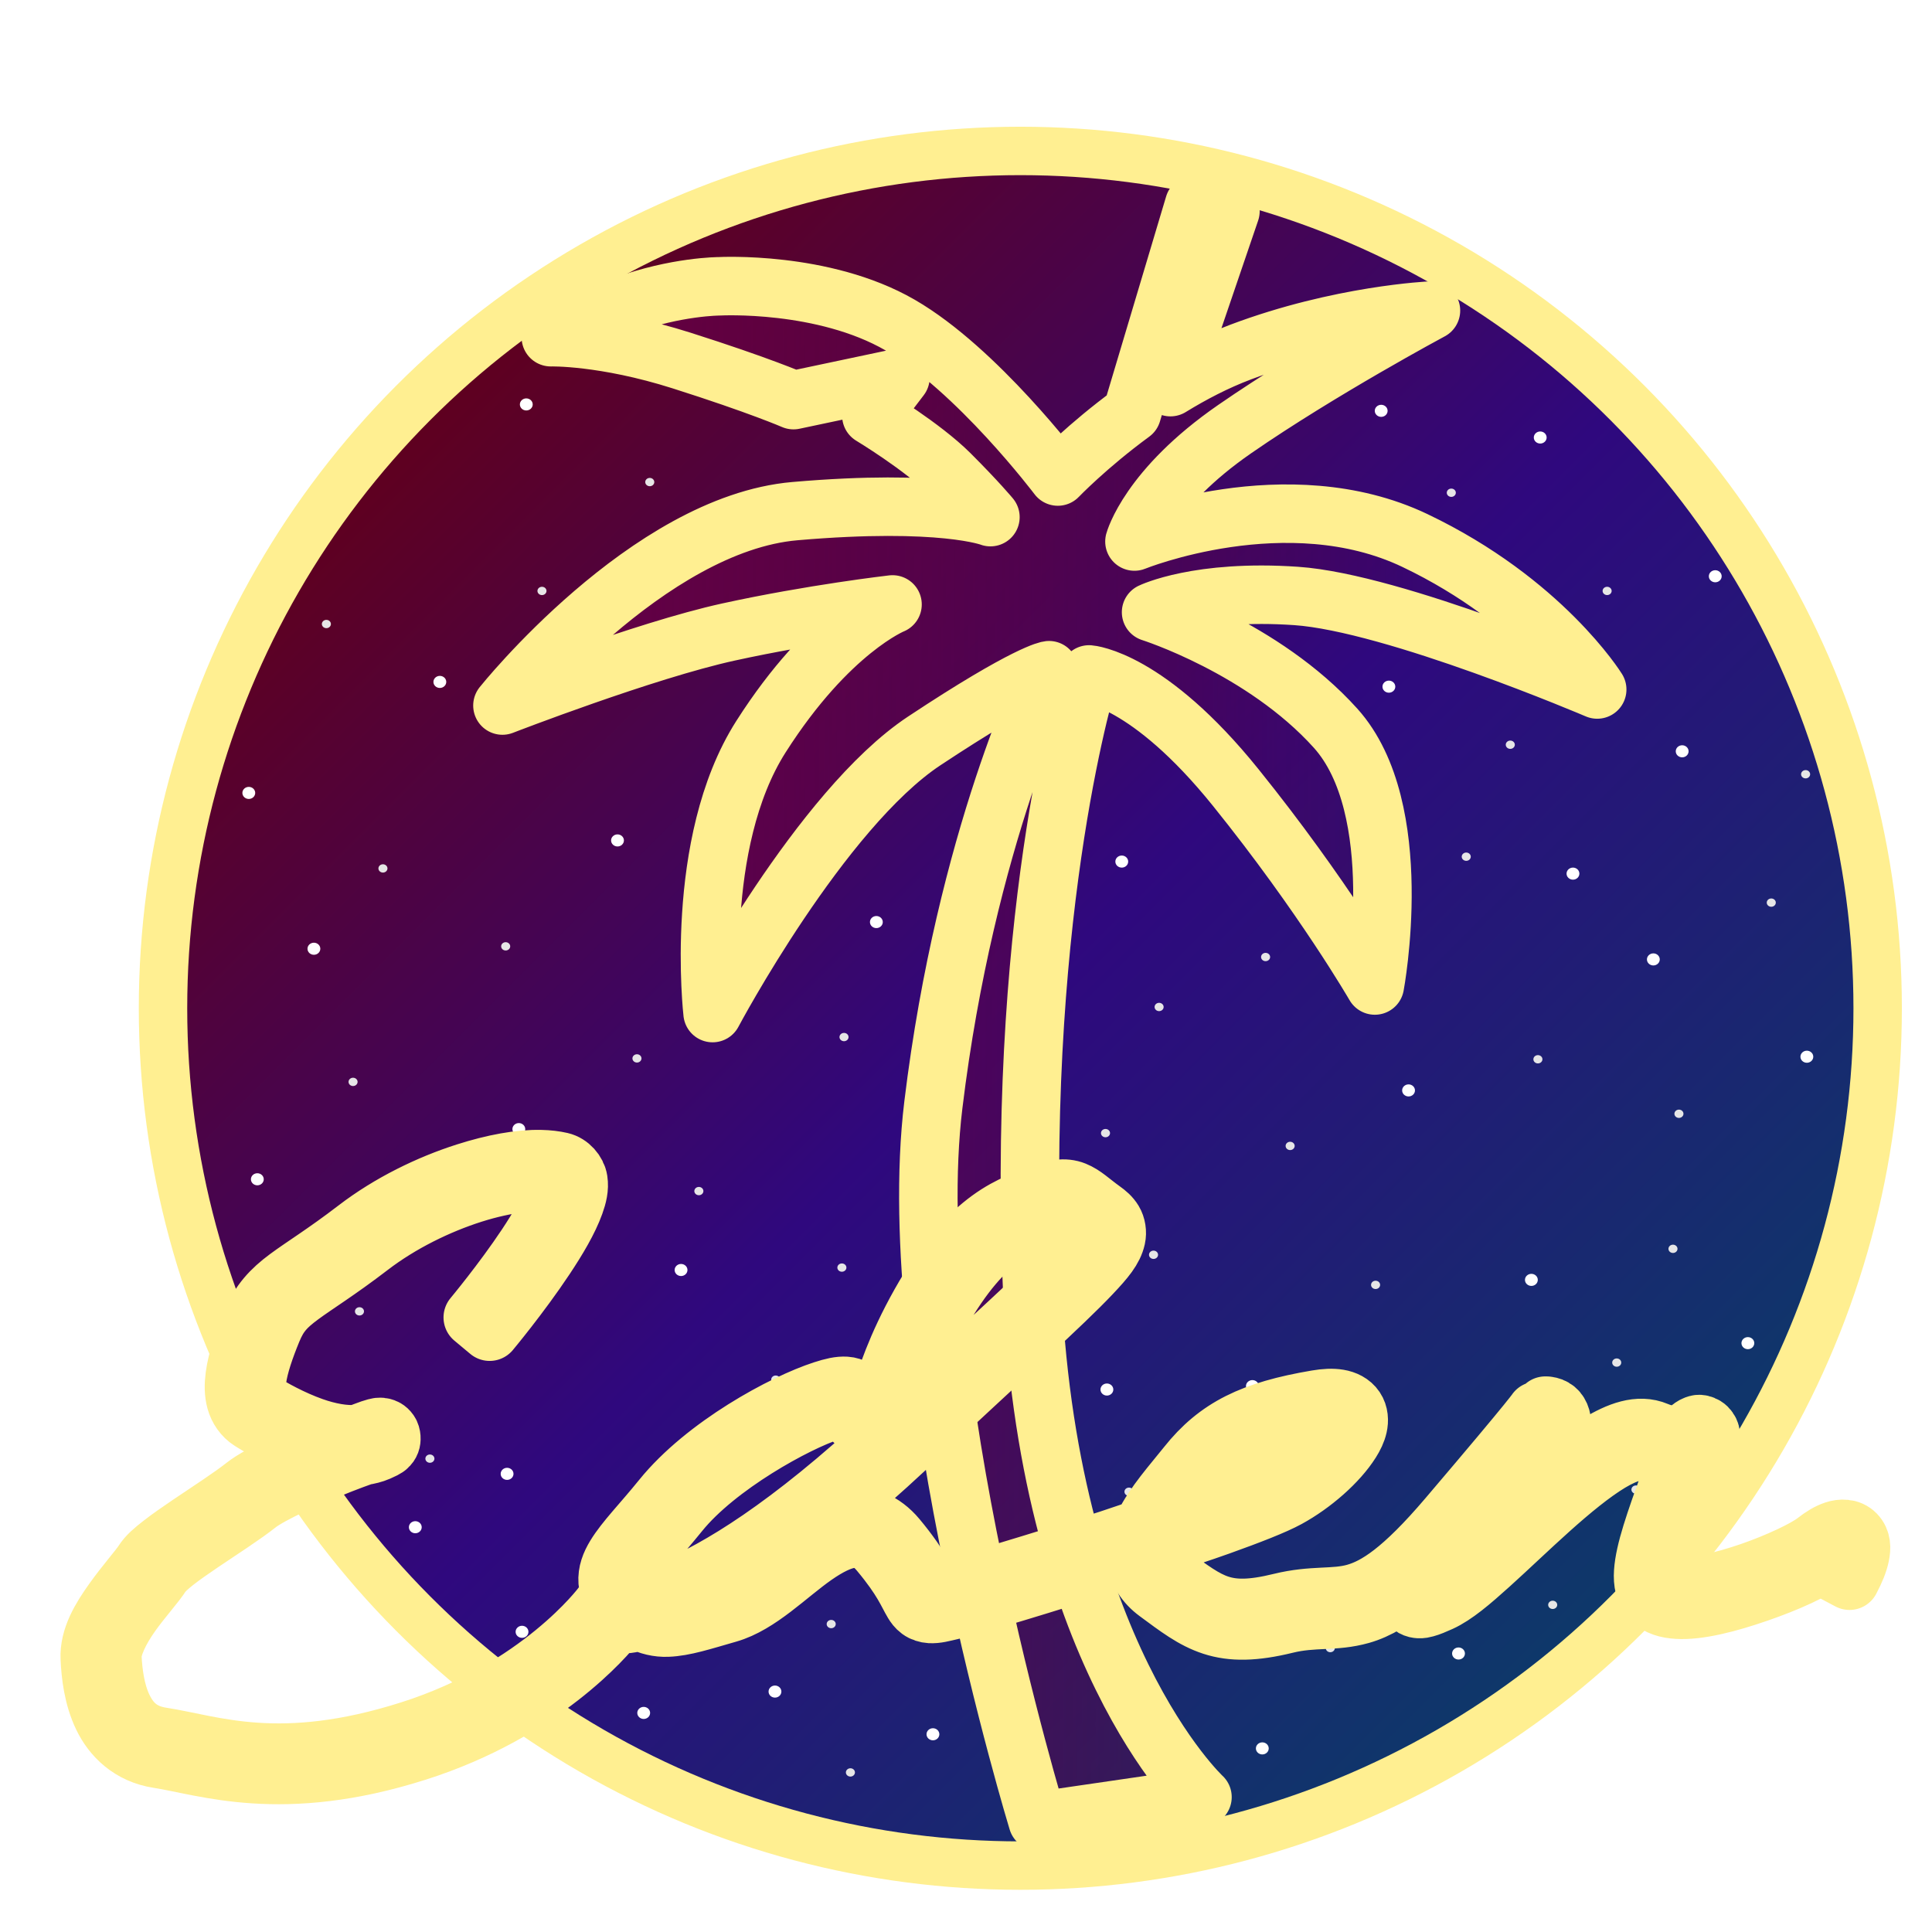 <?xml version="1.0" encoding="UTF-8" standalone="no"?>
<svg
   width="512"
   height="512"
   fill="none"
   viewBox="0 0 512 512"
   version="1.1"
   id="svg7"
   sodipodi:docname="newyear2025_named.svg"
   inkscape:version="1.4.2 (f4327f4, 2025-05-13)"
   xml:space="preserve"
   xmlns:inkscape="http://www.inkscape.org/namespaces/inkscape"
   xmlns:sodipodi="http://sodipodi.sourceforge.net/DTD/sodipodi-0.dtd"
   xmlns:xlink="http://www.w3.org/1999/xlink"
   xmlns="http://www.w3.org/2000/svg"
   xmlns:svg="http://www.w3.org/2000/svg">
  <defs
     id="defs7"><linearGradient
       id="swatch14"
       inkscape:swatch="solid"><stop
         style="stop-color:#66003b;stop-opacity:1;"
         offset="0"
         id="stop14" /></linearGradient><linearGradient
       id="linearGradient1"
       inkscape:collect="always"><stop
         style="stop-color:#670047;stop-opacity:1;"
         offset="0"
         id="stop1" /><stop
         style="stop-color:#54003b;stop-opacity:0;"
         offset="1"
         id="stop2" /></linearGradient><linearGradient
       id="linearGradient11"
       inkscape:collect="always"><stop
         style="stop-color:#60001d;stop-opacity:1;"
         offset="0"
         id="stop11" /><stop
         style="stop-color:#2f087e;stop-opacity:1;"
         offset="0.498"
         id="stop20" /><stop
         style="stop-color:#0d3969;stop-opacity:1;"
         offset="0.999"
         id="stop12" /></linearGradient><linearGradient
       inkscape:collect="always"
       xlink:href="#linearGradient11"
       id="linearGradient12"
       x1="109.745"
       y1="106.545"
       x2="431.055"
       y2="427.855"
       gradientUnits="userSpaceOnUse"
       spreadMethod="reflect" /><linearGradient
       inkscape:collect="always"
       xlink:href="#linearGradient1"
       id="linearGradient2"
       x1="125.402"
       y1="271.834"
       x2="431.024"
       y2="271.834"
       gradientUnits="userSpaceOnUse"
       gradientTransform="matrix(1.002,0,0,0.937,-0.481,13.795)" /><filter
       inkscape:label="Light Contour"
       inkscape:menu="Image Paint and Draw"
       inkscape:menu-tooltip="Uses vertical specular light to draw lines"
       style="color-interpolation-filters:sRGB"
       id="filter11"
       x="-0.019"
       y="-0.055"
       width="1.038"
       height="1.109"><feGaussianBlur
         in="SourceGraphic"
         stdDeviation="0.383"
         result="result3"
         id="feGaussianBlur9" /><feComponentTransfer
         result="result1"
         in="result3"
         id="feComponentTransfer9"><feFuncR
           type="discrete"
           tableValues="0 0.1 0.2 0.3 0.4 0.5 0.6 0.7 0.8 0.9 1"
           id="feFuncR9" /><feFuncG
           type="discrete"
           tableValues="0 0.1 0.2 0.3 0.4 0.5 0.6 0.7 0.8 0.9 1"
           id="feFuncG9" /><feFuncB
           type="discrete"
           tableValues="0 0.1 0.2 0.3 0.4 0.5 0.6 0.7 0.8 0.9 1"
           id="feFuncB9" /></feComponentTransfer><feGaussianBlur
         result="result5"
         stdDeviation="0.01"
         id="feGaussianBlur10" /><feBlend
         in2="result5"
         result="result6"
         mode="lighten"
         in="result5"
         id="feBlend10" /><feColorMatrix
         in="result6"
         type="luminanceToAlpha"
         result="result2"
         id="feColorMatrix10" /><feSpecularLighting
         surfaceScale="5"
         result="result9"
         specularExponent="20"
         in="result2"
         specularConstant="1"
         id="feSpecularLighting10"><feDistantLight
           azimuth="180"
           elevation="90"
           id="feDistantLight10" /></feSpecularLighting><feComposite
         in2="result6"
         operator="arithmetic"
         in="result9"
         k1="0.4"
         k3="0.7"
         result="result3"
         id="feComposite10"
         k2="0"
         k4="0" /><feBlend
         in2="result1"
         in="result3"
         mode="normal"
         result="result8"
         id="feBlend11" /><feComposite
         in2="SourceGraphic"
         in="result8"
         operator="in"
         result="result7"
         id="feComposite11" /></filter><linearGradient
       inkscape:collect="always"
       xlink:href="#swatch14"
       id="linearGradient14"
       x1="15.082"
       y1="388.726"
       x2="501.808"
       y2="388.726"
       gradientUnits="userSpaceOnUse" /></defs><sodipodi:namedview
     id="namedview7"
     pagecolor="#ffffff"
     bordercolor="#000000"
     borderopacity="0.25"
     inkscape:showpageshadow="2"
     inkscape:pageopacity="0.0"
     inkscape:pagecheckerboard="0"
     inkscape:deskcolor="#d1d1d1"
     inkscape:zoom="1.65"
     inkscape:cx="212.42424"
     inkscape:cy="284.54545"
     inkscape:window-width="1920"
     inkscape:window-height="1001"
     inkscape:window-x="-9"
     inkscape:window-y="-9"
     inkscape:window-maximized="1"
     inkscape:current-layer="svg7" /><circle
     style="fill:url(#linearGradient12);fill-opacity:1;stroke-width:12.832;stroke-opacity:1;paint-order:stroke fill markers;stroke:#ffef91"
     id="path8"
     cx="270.4"
     cy="267.2"
     r="227.2" /><path
     id="path15"
     style="fill:url(#linearGradient2);fill-opacity:1;stroke:#ffef91;stroke-width:15.499;stroke-linejoin:round;stroke-dasharray:none;stroke-dashoffset:0;stroke-opacity:1;paint-order:stroke fill markers"
     d="m 316.466,54.263 c 0,0 -10.949,36.625 -16.495,55.212 -11.846,8.683 -19.637,16.809 -19.637,16.809 0,0 -21.391,-28.349 -41.791,-40.14 -20.4,-11.791 -47.893,-10.271 -47.893,-10.271 0,0 -11.421,3.65e-4 -25.245,5.059 -13.824,5.059 -19.434,8.431 -19.434,8.431 0,0 14.026,-0.375 34.661,6.182 20.636,6.557 29.651,10.493 29.651,10.493 l 28.348,-5.996 -7.713,10.118 c 0,0 13.524,8.15 20.837,15.457 7.313,7.307 10.718,11.428 10.718,11.428 0,0 -12.721,-4.964 -51.789,-1.592 -39.067,3.372 -77.534,51.522 -77.534,51.522 0,0 37.664,-14.614 59.902,-19.485 22.238,-4.871 43.475,-7.308 43.475,-7.308 0,0 -16.828,6.745 -34.859,35.035 -18.031,28.29 -12.823,73.256 -12.823,73.256 0,0 28.649,-53.958 56.097,-72.131 27.447,-18.173 33.057,-18.735 33.057,-18.735 0,0 -22.038,44.215 -30.653,115.222 -8.615,71.007 27.647,189.788 27.647,189.788 l 43.675,-6.371 c 0,0 -41.671,-38.594 -45.277,-138.266 -3.606,-99.672 15.225,-159.25 15.225,-159.25 0,0 15.628,1.124 38.868,29.977 23.24,28.852 36.862,52.459 36.862,52.459 0,0 8.817,-46.839 -10.416,-68.197 -19.233,-21.358 -48.885,-30.725 -48.885,-30.725 0,0 12.522,-6.089 38.467,-4.309 25.945,1.78 79.763,24.786 79.763,24.786 0,0 -14.45,-23.317 -48.308,-39.48 -33.858,-16.162 -74.329,0.267 -74.329,0.267 0,0 3.779,-14.045 26.587,-29.81 22.808,-15.765 51.992,-31.396 51.992,-31.396 0,0 -24.083,1.06 -50.433,10.996 -6.556,2.472 -12.849,5.755 -18.604,9.294 l 15.902,-46.643 z" /><ellipse
     style="fill:#ffffff;paint-order:markers stroke fill"
     id="path6"
     cx="110.058"
     cy="404.727"
     rx="1.7"
     ry="1.6"
     inkscape:label="Ne" /><ellipse
     style="fill:#e6e6e6;stroke-width:0.697;paint-order:markers stroke fill"
     id="ellipse6"
     cx="113.929"
     cy="386.554"
     rx="1.2"
     ry="1.1" /><ellipse
     style="fill:#ffffff;paint-order:markers stroke fill"
     id="ellipse7"
     cx="162.101"
     cy="412.647"
     rx="1.7"
     ry="1.6"
     inkscape:label="Ne" /><ellipse
     style="fill:#ffffff;paint-order:markers stroke fill"
     id="ellipse8"
     cx="134.382"
     cy="390.585"
     rx="1.7"
     ry="1.6"
     inkscape:label="Ne" /><ellipse
     style="fill:#ffffff;paint-order:markers stroke fill"
     id="ellipse9"
     cx="138.342"
     cy="432.446"
     rx="1.7"
     ry="1.6"
     inkscape:label="Ne" /><ellipse
     style="fill:#ffffff;paint-order:markers stroke fill"
     id="ellipse10"
     cx="205.376"
     cy="448.285"
     rx="1.7"
     ry="1.6"
     inkscape:label="Ne" /><ellipse
     style="fill:#ffffff;paint-order:markers stroke fill"
     id="ellipse11"
     cx="170.586"
     cy="453.942"
     rx="1.7"
     ry="1.6"
     inkscape:label="Ne" /><ellipse
     style="fill:#e6e6e6;stroke-width:0.697;paint-order:markers stroke fill"
     id="ellipse12"
     cx="170.498"
     cy="431.809"
     rx="1.2"
     ry="1.1" /><ellipse
     style="fill:#e6e6e6;stroke-width:0.697;paint-order:markers stroke fill"
     id="ellipse13"
     cx="179.549"
     cy="399.565"
     rx="1.2"
     ry="1.1" /><ellipse
     style="fill:#ffffff;paint-order:markers stroke fill"
     id="ellipse14"
     cx="123.634"
     cy="348.159"
     rx="1.7"
     ry="1.6"
     inkscape:label="Ne" /><ellipse
     style="fill:#e6e6e6;stroke-width:0.697;paint-order:markers stroke fill"
     id="ellipse15"
     cx="88.473"
     cy="379.766"
     rx="1.2"
     ry="1.1" /><ellipse
     style="fill:#e6e6e6;stroke-width:0.697;paint-order:markers stroke fill"
     id="ellipse16"
     cx="225.369"
     cy="469.71"
     rx="1.2"
     ry="1.1" /><ellipse
     style="fill:#ffffff;paint-order:markers stroke fill"
     id="ellipse17"
     cx="180.486"
     cy="336.562"
     rx="1.7"
     ry="1.6"
     inkscape:label="Ne" /><ellipse
     style="fill:#e6e6e6;stroke-width:0.697;paint-order:markers stroke fill"
     id="ellipse18"
     cx="157.916"
     cy="320.775"
     rx="1.2"
     ry="1.1" /><ellipse
     style="fill:#ffffff;paint-order:markers stroke fill"
     id="ellipse19"
     cx="68.197"
     cy="312.521"
     rx="1.7"
     ry="1.6"
     inkscape:label="Ne" /><ellipse
     style="fill:#e6e6e6;stroke-width:0.697;paint-order:markers stroke fill"
     id="ellipse20"
     cx="95.262"
     cy="347.522"
     rx="1.2"
     ry="1.1" /><ellipse
     style="fill:#ffffff;paint-order:markers stroke fill"
     id="ellipse21"
     cx="211.315"
     cy="399.636"
     rx="1.7"
     ry="1.6"
     inkscape:label="Ne" /><ellipse
     style="fill:#e6e6e6;stroke-width:0.697;paint-order:markers stroke fill"
     id="ellipse22"
     cx="220.278"
     cy="430.394"
     rx="1.2"
     ry="1.1" /><ellipse
     style="fill:#e6e6e6;stroke-width:0.697;paint-order:markers stroke fill"
     id="ellipse23"
     cx="205.57"
     cy="365.623"
     rx="1.2"
     ry="1.1" /><ellipse
     style="fill:#ffffff;paint-order:markers stroke fill"
     id="ellipse24"
     cx="137.494"
     cy="299.227"
     rx="1.7"
     ry="1.6"
     inkscape:label="Ne" /><ellipse
     style="fill:#e6e6e6;stroke-width:0.697;paint-order:markers stroke fill"
     id="ellipse25"
     cx="122.018"
     cy="322.195"
     rx="1.2"
     ry="1.1" /><ellipse
     style="fill:#e6e6e6;stroke-width:0.697;paint-order:markers stroke fill"
     id="ellipse26"
     cx="185.206"
     cy="315.649"
     rx="1.2"
     ry="1.1" /><ellipse
     style="fill:#e6e6e6;stroke-width:0.697;paint-order:markers stroke fill"
     id="ellipse27"
     cx="223.107"
     cy="335.925"
     rx="1.2"
     ry="1.1" /><ellipse
     style="fill:#ffffff;paint-order:markers stroke fill"
     id="ellipse28"
     cx="247.237"
     cy="459.599"
     rx="1.7"
     ry="1.6"
     inkscape:label="Ne" /><ellipse
     style="fill:#e6e6e6;stroke-width:0.697;paint-order:markers stroke fill"
     id="ellipse29"
     cx="223.672"
     cy="274.831"
     rx="1.2"
     ry="1.1" /><ellipse
     style="fill:#ffffff;paint-order:markers stroke fill"
     id="ellipse30"
     cx="232.246"
     cy="244.356"
     rx="1.7"
     ry="1.6"
     inkscape:label="Ne" /><ellipse
     style="fill:#ffffff;paint-order:markers stroke fill"
     id="ellipse31"
     cx="83.188"
     cy="251.427"
     rx="1.7"
     ry="1.6"
     inkscape:label="Ne" /><ellipse
     style="fill:#e6e6e6;stroke-width:0.697;paint-order:markers stroke fill"
     id="ellipse32"
     cx="93.565"
     cy="286.71"
     rx="1.2"
     ry="1.1" /><ellipse
     style="fill:#e6e6e6;stroke-width:0.697;paint-order:markers stroke fill"
     id="ellipse33"
     cx="134.011"
     cy="250.789"
     rx="1.2"
     ry="1.1" /><ellipse
     style="fill:#ffffff;paint-order:markers stroke fill"
     id="ellipse34"
     cx="163.644"
     cy="222.722"
     rx="1.7"
     ry="1.6"
     inkscape:label="Ne" /><ellipse
     style="fill:#e6e6e6;stroke-width:0.697;paint-order:markers stroke fill"
     id="ellipse35"
     cx="101.484"
     cy="230.142"
     rx="1.2"
     ry="1.1" /><ellipse
     style="fill:#ffffff;paint-order:markers stroke fill"
     id="ellipse36"
     cx="65.934"
     cy="210.132"
     rx="1.7"
     ry="1.6"
     inkscape:label="Ne" /><ellipse
     style="fill:#ffffff;paint-order:markers stroke fill"
     id="ellipse37"
     cx="116.563"
     cy="180.716"
     rx="1.7"
     ry="1.6"
     inkscape:label="Ne" /><ellipse
     style="fill:#e6e6e6;stroke-width:0.697;paint-order:markers stroke fill"
     id="ellipse38"
     cx="168.801"
     cy="280.488"
     rx="1.2"
     ry="1.1" /><ellipse
     style="fill:#e6e6e6;stroke-width:0.697;paint-order:markers stroke fill"
     id="ellipse39"
     cx="143.628"
     cy="156.603"
     rx="1.2"
     ry="1.1" /><ellipse
     style="fill:#e6e6e6;stroke-width:0.697;paint-order:markers stroke fill"
     id="ellipse40"
     cx="86.494"
     cy="165.371"
     rx="1.2"
     ry="1.1" /><ellipse
     style="fill:#ffffff;paint-order:markers stroke fill"
     id="ellipse41"
     cx="139.473"
     cy="107.177"
     rx="1.7"
     ry="1.6"
     inkscape:label="Ne" /><ellipse
     style="fill:#e6e6e6;stroke-width:0.697;paint-order:markers stroke fill"
     id="ellipse42"
     cx="172.195"
     cy="127.753"
     rx="1.2"
     ry="1.1" /><ellipse
     style="fill:#ffffff;paint-order:markers stroke fill"
     id="ellipse43"
     cx="306.916"
     cy="423.678"
     rx="1.7"
     ry="1.6"
     inkscape:label="Ne" /><ellipse
     style="fill:#e6e6e6;stroke-width:0.697;paint-order:markers stroke fill"
     id="ellipse44"
     cx="338.801"
     cy="404.135"
     rx="1.2"
     ry="1.1" /><ellipse
     style="fill:#ffffff;paint-order:markers stroke fill"
     id="ellipse45"
     cx="334.526"
     cy="463.344"
     rx="1.7"
     ry="1.6"
     inkscape:label="Ne" /><ellipse
     style="fill:#e6e6e6;stroke-width:0.697;paint-order:markers stroke fill"
     id="ellipse46"
     cx="299.191"
     cy="395.322"
     rx="1.2"
     ry="1.1" /><ellipse
     style="fill:#e6e6e6;stroke-width:0.697;paint-order:markers stroke fill"
     id="ellipse48"
     cx="352.542"
     cy="436.759"
     rx="1.2"
     ry="1.1" /><ellipse
     style="fill:#ffffff;paint-order:markers stroke fill"
     id="ellipse49"
     cx="331.892"
     cy="367.337"
     rx="1.7"
     ry="1.6"
     inkscape:label="Ne" /><ellipse
     style="fill:#e6e6e6;stroke-width:0.697;paint-order:markers stroke fill"
     id="ellipse51"
     cx="379.591"
     cy="409.267"
     rx="1.2"
     ry="1.1" /><ellipse
     style="fill:#ffffff;paint-order:markers stroke fill"
     id="ellipse53"
     cx="293.34"
     cy="368.241"
     rx="1.7"
     ry="1.6"
     inkscape:label="Ne" /><ellipse
     style="fill:#e6e6e6;stroke-width:0.697;paint-order:markers stroke fill"
     id="ellipse54"
     cx="341.901"
     cy="303.681"
     rx="1.2"
     ry="1.1" /><ellipse
     style="fill:#ffffff;paint-order:markers stroke fill"
     id="ellipse56"
     cx="386.521"
     cy="438.195"
     rx="1.7"
     ry="1.6"
     inkscape:label="Ne" /><ellipse
     style="fill:#e6e6e6;stroke-width:0.697;paint-order:markers stroke fill"
     id="ellipse57"
     cx="305.697"
     cy="332.531"
     rx="1.2"
     ry="1.1" /><ellipse
     style="fill:#ffffff;paint-order:markers stroke fill"
     id="ellipse58"
     cx="373.282"
     cy="288.971"
     rx="1.7"
     ry="1.6"
     inkscape:label="Ne" /><ellipse
     style="fill:#e6e6e6;stroke-width:0.697;paint-order:markers stroke fill"
     id="ellipse59"
     cx="397.684"
     cy="382.197"
     rx="1.2"
     ry="1.1" /><ellipse
     style="fill:#e6e6e6;stroke-width:0.697;paint-order:markers stroke fill"
     id="ellipse60"
     cx="411.48"
     cy="425.303"
     rx="1.2"
     ry="1.1" /><ellipse
     style="fill:#e6e6e6;stroke-width:0.697;paint-order:markers stroke fill"
     id="ellipse63"
     cx="364.545"
     cy="340.506"
     rx="1.2"
     ry="1.1" /><ellipse
     style="fill:#e6e6e6;stroke-width:0.697;paint-order:markers stroke fill"
     id="ellipse64"
     cx="292.969"
     cy="300.287"
     rx="1.2"
     ry="1.1" /><ellipse
     style="fill:#e6e6e6;stroke-width:0.697;paint-order:markers stroke fill"
     id="ellipse65"
     cx="307.176"
     cy="266.859"
     rx="1.2"
     ry="1.1" /><ellipse
     style="fill:#ffffff;paint-order:markers stroke fill"
     id="ellipse66"
     cx="463.203"
     cy="355.949"
     rx="1.7"
     ry="1.6"
     inkscape:label="Ne" /><ellipse
     style="fill:#e6e6e6;stroke-width:0.697;paint-order:markers stroke fill"
     id="ellipse67"
     cx="428.45"
     cy="361.098"
     rx="1.2"
     ry="1.1" /><ellipse
     style="fill:#e6e6e6;stroke-width:0.697;paint-order:markers stroke fill"
     id="ellipse68"
     cx="433.542"
     cy="394.756"
     rx="1.2"
     ry="1.1" /><ellipse
     style="fill:#ffffff;paint-order:markers stroke fill"
     id="ellipse70"
     cx="297.28"
     cy="228.327"
     rx="1.7"
     ry="1.6"
     inkscape:label="Ne" /><ellipse
     style="fill:#e6e6e6;stroke-width:0.697;paint-order:markers stroke fill"
     id="ellipse71"
     cx="335.395"
     cy="253.618"
     rx="1.2"
     ry="1.1" /><ellipse
     style="fill:#ffffff;paint-order:markers stroke fill"
     id="ellipse73"
     cx="405.832"
     cy="339.18"
     rx="1.7"
     ry="1.6"
     inkscape:label="Ne" /><ellipse
     style="fill:#e6e6e6;stroke-width:0.697;paint-order:markers stroke fill"
     id="ellipse75"
     cx="407.562"
     cy="280.719"
     rx="1.2"
     ry="1.1" /><ellipse
     style="fill:#ffffff;paint-order:markers stroke fill"
     id="ellipse76"
     cx="478.836"
     cy="280.044"
     rx="1.7"
     ry="1.6"
     inkscape:label="Ne" /><ellipse
     style="fill:#e6e6e6;stroke-width:0.697;paint-order:markers stroke fill"
     id="ellipse77"
     cx="443.357"
     cy="330.951"
     rx="1.2"
     ry="1.1" /><ellipse
     style="fill:#ffffff;paint-order:markers stroke fill"
     id="ellipse78"
     cx="368.067"
     cy="181.973"
     rx="1.7"
     ry="1.6"
     inkscape:label="Ne" /><ellipse
     style="fill:#e6e6e6;stroke-width:0.697;paint-order:markers stroke fill"
     id="ellipse79"
     cx="388.57"
     cy="227.031"
     rx="1.2"
     ry="1.1" /><ellipse
     style="fill:#e6e6e6;stroke-width:0.697;paint-order:markers stroke fill"
     id="ellipse80"
     cx="400.243"
     cy="197.36"
     rx="1.2"
     ry="1.1" /><ellipse
     style="fill:#ffffff;paint-order:markers stroke fill"
     id="ellipse81"
     cx="438.155"
     cy="254.255"
     rx="1.7"
     ry="1.6"
     inkscape:label="Ne" /><ellipse
     style="fill:#e6e6e6;stroke-width:0.697;paint-order:markers stroke fill"
     id="ellipse82"
     cx="444.937"
     cy="295.162"
     rx="1.2"
     ry="1.1" /><ellipse
     style="fill:#ffffff;paint-order:markers stroke fill"
     id="ellipse83"
     cx="416.853"
     cy="231.522"
     rx="1.7"
     ry="1.6"
     inkscape:label="Ne" /><ellipse
     style="fill:#e6e6e6;stroke-width:0.697;paint-order:markers stroke fill"
     id="ellipse84"
     cx="469.406"
     cy="239.205"
     rx="1.2"
     ry="1.1" /><ellipse
     style="fill:#ffffff;paint-order:markers stroke fill"
     id="ellipse85"
     cx="445.792"
     cy="199.101"
     rx="1.7"
     ry="1.6"
     inkscape:label="Ne" /><ellipse
     style="fill:#e6e6e6;stroke-width:0.697;paint-order:markers stroke fill"
     id="ellipse86"
     cx="478.505"
     cy="205.183"
     rx="1.2"
     ry="1.1" /><ellipse
     style="fill:#ffffff;paint-order:markers stroke fill"
     id="ellipse87"
     cx="454.56"
     cy="152.714"
     rx="1.7"
     ry="1.6"
     inkscape:label="Ne" /><ellipse
     style="fill:#e6e6e6;stroke-width:0.697;paint-order:markers stroke fill"
     id="ellipse88"
     cx="425.905"
     cy="156.603"
     rx="1.2"
     ry="1.1" /><ellipse
     style="fill:#ffffff;paint-order:markers stroke fill"
     id="ellipse89"
     cx="366.03"
     cy="108.874"
     rx="1.7"
     ry="1.6"
     inkscape:label="Ne" /><ellipse
     style="fill:#e6e6e6;stroke-width:0.697;paint-order:markers stroke fill"
     id="ellipse90"
     cx="384.61"
     cy="130.581"
     rx="1.2"
     ry="1.1" /><path
     style="baseline-shift:baseline;display:inline;overflow:visible;opacity:1;mix-blend-mode:normal;fill:url(#linearGradient14);fill-opacity:1;stroke:#ffef91;stroke-width:16;stroke-linejoin:round;stroke-dasharray:none;stroke-opacity:1;paint-order:stroke fill markers;filter:url(#filter11);enable-background:accumulate;stop-color:#000000"
     d="m 143.352,307.434 c -5.689,-0.133 -12.531,1.148 -19.826,3.471 -9.727,3.097 -20.153,8.157 -28.947,14.898 -8.385,6.429 -13.995,9.81 -18.277,12.984 -4.282,3.175 -7.308,6.397 -9.461,11.627 -2.015,4.894 -3.8,9.834 -4.393,14.336 -0.296,2.251 -0.304,4.42 0.27,6.467 0.574,2.047 1.852,3.978 3.783,5.197 2.833,1.789 8.316,4.901 14.518,7.092 1.017,0.359 2.079,0.648 3.131,0.953 -3.065,1.267 -6.182,2.526 -9.09,3.885 -4.228,1.976 -7.841,3.832 -10.174,5.674 -3.597,2.84 -9.445,6.604 -14.736,10.182 -2.645,1.789 -5.159,3.537 -7.246,5.166 -2.087,1.629 -3.733,3.004 -4.834,4.734 -1.066,1.675 -4.697,5.759 -7.92,10.281 -3.223,4.522 -6.368,9.652 -6.107,15.127 0.208,4.37 0.846,10.139 3.342,15.355 2.496,5.217 7.199,9.894 14.588,11.031 12.39,1.906 32.645,9.496 68.451,-1.896 33.232,-10.574 50.07,-30.668 52.559,-33.799 0.874,0.039 1.951,0.059 3.369,-0.098 0.91,-0.101 2.224,-0.424 3.383,-0.656 2.261,1.138 4.619,1.721 7.127,1.627 4.417,-0.165 9.137,-1.741 16.031,-3.711 8.213,-2.346 15.696,-10.223 22.881,-15.238 3.592,-2.508 6.999,-4.245 9.768,-4.561 2.769,-0.315 5.018,0.353 7.76,3.643 6.19,7.428 7.338,10.91 8.883,13.455 0.386,0.636 0.85,1.309 1.621,1.879 0.771,0.57 1.8,0.876 2.676,0.924 1.752,0.095 3.194,-0.347 5.666,-0.912 5.405,-1.235 24.096,-6.841 43.402,-13.076 2.083,-0.673 3.864,-1.325 5.938,-2.006 -0.021,0.643 -0.195,1.27 -0.111,1.922 0.402,3.134 2.237,6.134 5.379,8.449 5.355,3.946 9.456,7.14 14.605,8.816 5.15,1.677 11.033,1.606 19.361,-0.439 7.521,-1.847 12.813,-0.529 19.924,-2.533 4.254,-1.199 8.925,-3.907 14.521,-8.738 -0.316,0.384 -0.747,0.849 -0.998,1.197 -0.313,0.435 -0.582,0.838 -0.82,1.361 -0.238,0.524 -0.661,1.274 -0.189,2.609 0.236,0.668 0.822,1.325 1.389,1.639 0.567,0.314 1.053,0.381 1.434,0.402 0.76,0.043 1.244,-0.088 1.781,-0.236 1.074,-0.296 2.273,-0.792 3.887,-1.525 3.819,-1.736 8.077,-5.383 13.057,-9.875 4.979,-4.492 10.512,-9.823 16.029,-14.762 5.517,-4.939 11.038,-9.484 15.783,-12.342 4.745,-2.858 8.444,-3.679 10.334,-2.875 3.323,1.414 6.211,1.443 8.605,1.002 -0.768,1.873 -1.248,2.878 -2.479,6.281 -4.252,11.763 -6.892,19.264 -7.264,24.754 -0.186,2.745 0.278,5.314 2.002,7.143 1.724,1.829 4.162,2.451 6.832,2.613 5.6,0.339 13.483,-1.714 21.219,-4.389 7.736,-2.675 14.935,-5.874 18.826,-8.92 1.104,-0.864 1.843,-1.199 2.543,-1.533 -0.265,1.063 -0.774,2.535 -1.859,4.586 l 4.861,2.574 c 1.35,-2.55 2.196,-4.655 2.576,-6.529 0.38,-1.874 0.431,-3.871 -1.084,-5.438 -1.515,-1.567 -3.738,-1.461 -5.381,-0.92 -1.642,0.541 -3.259,1.532 -5.045,2.93 -2.614,2.046 -9.838,5.493 -17.234,8.051 -7.396,2.558 -15.354,4.324 -19.088,4.098 -1.997,-0.121 -2.847,-0.56 -3.164,-0.896 -0.317,-0.337 -0.65,-1.039 -0.518,-2.996 0.265,-3.915 2.715,-11.544 6.949,-23.258 2.099,-5.807 3.47,-8.958 4.193,-10.631 0.181,-0.418 0.323,-0.744 0.441,-1.041 0.119,-0.297 0.258,-0.366 0.336,-1.246 0.019,-0.22 0.047,-0.521 -0.086,-1.012 -0.133,-0.49 -0.559,-1.246 -1.258,-1.666 -1.397,-0.839 -2.253,-0.304 -2.588,-0.16 -0.669,0.288 -0.711,0.407 -0.896,0.543 -0.743,0.542 -1.651,1.236 -3.113,1.646 -1.462,0.41 -3.379,0.544 -6.176,-0.646 -4.757,-2.024 -10.002,0.017 -15.324,3.223 -5.323,3.206 -10.993,7.924 -16.613,12.955 -5.62,5.031 -11.169,10.378 -16.045,14.777 -1.054,0.951 -1.928,1.624 -2.92,2.473 3.841,-4.142 8.257,-9.01 13.199,-15.006 8.735,-10.597 11.619,-15.732 12.287,-19.434 0.334,-1.851 -0.198,-3.816 -1.41,-4.809 -0.72,-0.59 -1.413,-0.768 -1.943,-0.84 -0.067,-0.012 -0.23,-0.041 -0.23,-0.041 0,0 -0.168,-0.018 -0.168,-0.018 v 0.023 c -0.08,-8.6e-4 -0.307,-0.027 -0.307,-0.027 l 0.113,5.457 c -0.106,0.005 -0.525,0.049 -0.951,-0.301 -0.478,-0.392 -0.392,-1.119 -0.518,-0.424 -0.006,0.031 -0.103,0.195 -0.111,0.23 -0.189,-0.166 -0.566,-0.5 -0.566,-0.5 1e-4,1.2e-4 -0.426,-0.746 -0.426,-0.746 9e-5,2.2e-4 -0.154,-0.633 -0.154,-0.633 4e-5,3.4e-4 -0.024,-0.333 -0.018,-0.461 0.012,-0.256 0.049,-0.425 0.082,-0.555 0.134,-0.521 0.217,-0.568 0.256,-0.635 0.077,-0.134 0.032,-0.05 -0.104,0.135 -0.271,0.37 -0.947,1.247 -2.383,3.016 -2.872,3.537 -8.804,10.672 -20.959,24.947 -12.004,14.098 -18.951,18.499 -24.639,20.102 -5.687,1.603 -11.143,0.374 -19.744,2.486 -7.793,1.914 -12.376,1.844 -16.348,0.551 -3.972,-1.293 -7.65,-4.04 -13.043,-8.014 -2.233,-1.645 -2.978,-3.099 -3.186,-4.721 -0.118,-0.919 0.036,-1.992 0.348,-3.145 5.438,-1.819 11.191,-3.681 15.883,-5.363 8.127,-2.915 14.536,-5.408 18.035,-7.316 6.677,-3.642 13.377,-9.526 16.744,-14.881 0.842,-1.339 1.491,-2.655 1.811,-4.076 0.32,-1.421 0.276,-3.128 -0.682,-4.557 -0.957,-1.429 -2.572,-2.186 -4.232,-2.463 -1.66,-0.277 -3.524,-0.182 -5.799,0.203 -16.958,2.874 -26.218,7.327 -34.223,17.406 -3.74,4.709 -8.669,10.123 -11.455,15.852 -0.128,0.264 -0.18,0.548 -0.299,0.814 -3.155,1.046 -5.904,2.042 -9.105,3.076 -19.231,6.21 -38.441,11.918 -42.936,12.945 -2.366,0.541 -3.649,0.738 -3.957,0.748 -0.041,-0.052 0.011,0.018 -0.08,-0.131 -0.859,-1.415 -2.821,-6.275 -9.359,-14.121 -3.622,-4.347 -8.233,-6.084 -12.605,-5.586 -4.373,0.498 -8.392,2.791 -12.295,5.516 -7.806,5.45 -15.595,12.848 -21.242,14.461 -2.37,0.677 -4.124,1.158 -5.984,1.67 12.539,-5.986 30.059,-17.271 54.152,-39.725 26.997,-25.16 41.929,-38.523 49.479,-46.508 3.775,-3.993 5.877,-6.516 6.537,-9.475 0.33,-1.479 0.057,-3.145 -0.672,-4.355 -0.729,-1.21 -1.704,-2.004 -2.721,-2.736 -3.423,-2.465 -4.982,-4.156 -7.471,-5.162 -1.244,-0.503 -2.702,-0.658 -4.105,-0.461 -1.403,0.197 -2.803,0.657 -4.572,1.32 -3.218,1.207 -8.135,2.629 -13.699,6.68 -5.564,4.05 -11.771,10.694 -18.279,22.266 -6.493,11.542 -9.011,19.944 -10.576,24.709 -0.702,2.136 -1.244,3.152 -1.383,3.418 -0.12,-0.04 -0.039,0.002 -0.254,-0.105 -2.381,-1.19 -2.055,-1.968 -3.57,-3.949 -0.757,-0.991 -2.402,-2.045 -4.102,-2.145 -1.699,-0.1 -3.457,0.305 -6.002,1.129 -10.362,3.353 -31.22,14.548 -42.586,28.605 -5.291,6.544 -9.72,10.948 -12.301,15.182 -1.29,2.117 -2.171,4.351 -1.986,6.764 0.151,1.974 1.176,3.781 2.578,5.473 -0.378,-0.025 -1.465,0.027 -1.465,0.027 l -1.744,-0.398 -1.07,1.436 c 0,0 -16.414,22.073 -50.83,33.023 -34.594,11.007 -52.338,3.797 -65.947,1.703 -5.611,-0.863 -8.509,-3.885 -10.463,-7.969 -1.954,-4.083 -2.617,-9.214 -2.809,-13.244 -0.139,-2.925 2.114,-7.496 5.092,-11.674 2.977,-4.178 6.348,-7.794 8.082,-10.52 0.299,-0.47 1.678,-1.868 3.578,-3.352 1.901,-1.484 4.337,-3.186 6.941,-4.947 5.209,-3.522 11.062,-7.258 15.064,-10.418 1.467,-1.159 5.017,-3.104 9.096,-5.01 4.079,-1.906 8.766,-3.871 12.916,-5.518 2.548,-1.011 4.069,-1.533 5.947,-2.217 1.342,-0.222 2.672,-0.51 3.938,-1.068 0.627,-0.276 1.082,-0.486 1.451,-0.676 0.185,-0.095 0.335,-0.169 0.574,-0.33 0.12,-0.081 0.255,-0.149 0.545,-0.461 0.145,-0.156 0.357,-0.362 0.566,-0.91 0.209,-0.548 0.255,-1.747 -0.309,-2.561 -0.564,-0.813 -1.215,-1.006 -1.568,-1.1 -0.353,-0.094 -0.55,-0.092 -0.703,-0.094 -0.306,-0.003 -0.438,0.025 -0.562,0.045 -0.249,0.041 -0.408,0.083 -0.594,0.133 -0.371,0.1 -0.795,0.232 -1.322,0.406 -0.732,0.242 -2.403,0.906 -3.467,1.291 -3.443,0.347 -7.767,-0.469 -11.951,-1.947 -5.607,-1.981 -10.873,-4.952 -13.414,-6.557 -0.756,-0.477 -1.14,-1.022 -1.424,-2.033 -0.283,-1.011 -0.345,-2.484 -0.111,-4.264 0.468,-3.559 2.079,-8.236 4.023,-12.959 1.806,-4.387 3.732,-6.396 7.652,-9.303 3.92,-2.906 9.764,-6.455 18.35,-13.037 8.177,-6.269 18.115,-11.11 27.268,-14.023 9.153,-2.914 17.629,-3.788 22.201,-2.732 0.517,0.119 0.12,-0.266 0.191,0.197 0.072,0.463 -0.074,1.823 -0.691,3.545 -1.234,3.444 -4.039,8.315 -7.217,13.09 -6.355,9.55 -14.143,18.889 -14.143,18.889 l 4.223,3.525 c 0,0 7.913,-9.471 14.498,-19.367 3.293,-4.948 6.266,-9.956 7.816,-14.281 0.775,-2.163 1.272,-4.161 0.949,-6.242 -0.323,-2.081 -2.15,-4.198 -4.391,-4.715 -1.615,-0.373 -3.383,-0.575 -5.279,-0.619 z m 138.01,13.336 c 0.674,-0.095 0.862,-0.056 1.279,0.113 0.835,0.338 2.669,1.899 6.316,4.525 0.751,0.541 1.138,0.967 1.227,1.113 0.088,0.147 0.09,-0.025 0.014,0.316 -0.153,0.683 -1.587,3.109 -5.166,6.895 -7.158,7.571 -22.207,21.077 -49.232,46.264 -26.843,25.016 -45.574,36.158 -57.377,41.035 -2.94,1.215 -5.446,2.038 -7.547,2.598 -0.724,-0.524 -1.383,-0.838 -2.25,-1.705 -1.413,-1.413 -1.793,-2.335 -1.855,-3.148 -0.062,-0.813 0.225,-1.885 1.197,-3.48 1.945,-3.191 6.425,-7.838 11.883,-14.588 10.13,-12.529 31.131,-23.96 40.002,-26.83 2.263,-0.732 3.582,-0.895 3.986,-0.871 0.405,0.024 -0.107,-0.215 0.055,-0.004 0.323,0.423 1.639,3.605 5.48,5.525 0.99,0.495 1.999,0.883 3.223,0.861 1.224,-0.021 2.525,-0.664 3.303,-1.477 1.555,-1.626 1.988,-3.439 2.797,-5.9 1.617,-4.923 3.907,-12.643 10.143,-23.729 6.219,-11.056 11.893,-16.998 16.723,-20.514 4.83,-3.516 8.822,-4.638 12.393,-5.977 1.625,-0.609 2.734,-0.929 3.408,-1.023 z m 72.471,55.545 c 0.727,0.121 0.671,0.258 0.566,0.102 -0.105,-0.156 -9.9e-4,-0.212 -0.113,0.285 -0.112,0.497 -0.476,1.365 -1.102,2.359 -2.502,3.979 -8.953,9.833 -14.721,12.979 -2.723,1.485 -9.218,4.083 -17.258,6.967 -2.99,1.072 -6.812,2.289 -10.17,3.436 2.395,-3.473 5.243,-7.063 7.988,-10.52 7.269,-9.154 14.415,-12.622 30.832,-15.404 1.897,-0.322 3.249,-0.324 3.977,-0.203 z"
     id="path5" /><ellipse
     style="fill:#ffffff;paint-order:markers stroke fill"
     id="ellipse91"
     cx="408.174"
     cy="115.945"
     rx="1.7"
     ry="1.6"
     inkscape:label="Ne" /></svg>
